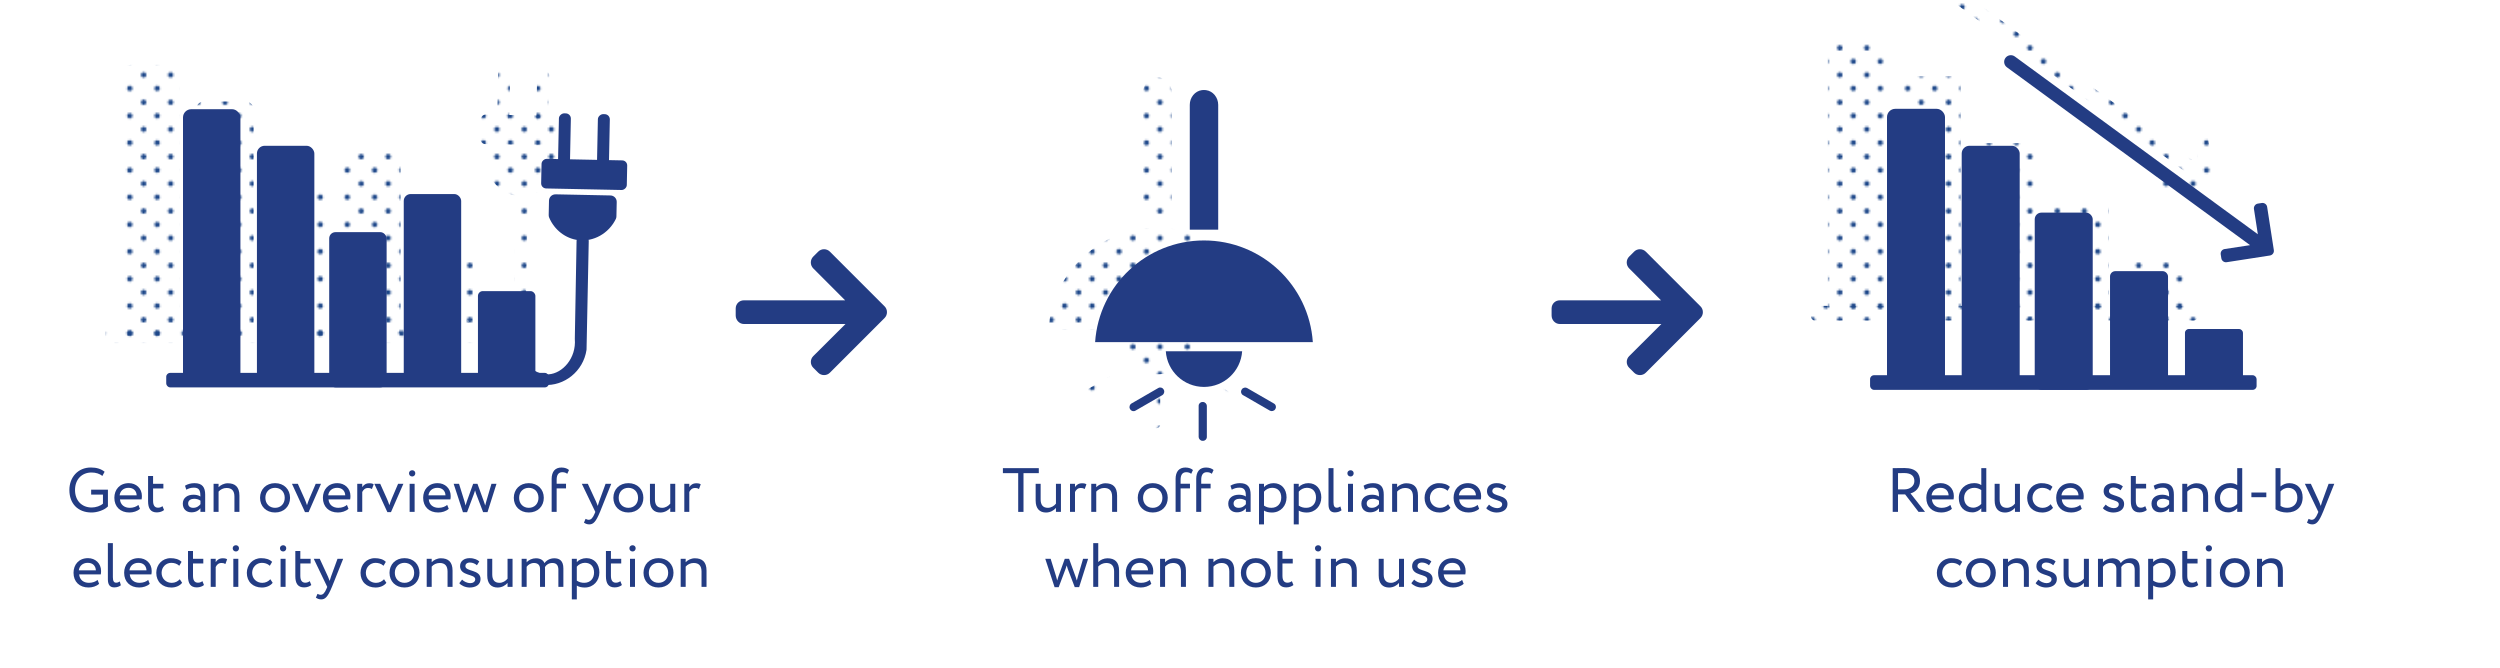 <?xml version="1.0" encoding="UTF-8"?>
<svg xmlns="http://www.w3.org/2000/svg" xmlns:xlink="http://www.w3.org/1999/xlink" viewBox="0 0 1000 267">
  <defs>
    <style>
      .cls-1 {
        fill: url(#Blue-10);
      }

      .cls-2 {
        fill: #1d4789;
      }

      .cls-3 {
        fill: url(#Blue-9);
      }

      .cls-4 {
        fill: url(#Blue-13);
      }

      .cls-5 {
        fill: url(#Blue-7);
      }

      .cls-6 {
        fill: url(#Blue-14);
      }

      .cls-7 {
        fill: url(#Blue-6);
      }

      .cls-8 {
        fill: none;
      }

      .cls-9 {
        fill: url(#Blue-2);
      }

      .cls-10 {
        fill: url(#Blue-12);
      }

      .cls-11 {
        fill: url(#Blue-5);
      }

      .cls-12 {
        fill: #233c83;
      }

      .cls-13 {
        fill: url(#Blue-15);
      }

      .cls-14 {
        fill: #233c83;
      }

      .cls-15 {
        fill: url(#Blue-4);
      }

      .cls-16 {
        fill: url(#Blue-11);
      }

      .cls-17 {
        fill: url(#Blue-3);
      }

      .cls-18 {
        fill: url(#Blue);
      }

      .cls-19 {
        fill: url(#Blue-8);
      }
    </style>
    <pattern id="Blue" x="0" y="0" width="28.8" height="28.8" patternTransform="translate(-902.23 -1005.78) scale(.75)" patternUnits="userSpaceOnUse" viewBox="0 0 28.8 28.8">
      <g>
        <rect class="cls-8" y="0" width="28.8" height="28.8"/>
        <g>
          <path class="cls-2" d="M25.2,26.64c.8,0,1.44-.64,1.44-1.44s-.64-1.44-1.44-1.44-1.44.64-1.44,1.44.64,1.44,1.44,1.44Z"/>
          <path class="cls-2" d="M10.8,26.64c.8,0,1.44-.64,1.44-1.44s-.65-1.44-1.44-1.44-1.44.64-1.44,1.44.64,1.44,1.44,1.44Z"/>
          <path class="cls-2" d="M25.2,12.24c.8,0,1.44-.65,1.44-1.44s-.64-1.44-1.44-1.44-1.44.64-1.44,1.44.64,1.44,1.44,1.44Z"/>
          <path class="cls-2" d="M10.8,12.24c.8,0,1.44-.65,1.44-1.44s-.65-1.44-1.44-1.44-1.44.64-1.44,1.44.64,1.44,1.44,1.44Z"/>
          <path class="cls-2" d="M3.6,19.44c.79,0,1.44-.64,1.44-1.44s-.65-1.44-1.44-1.44-1.44.64-1.44,1.44.64,1.44,1.44,1.44Z"/>
          <path class="cls-2" d="M18,19.44c.79,0,1.44-.64,1.44-1.44s-.65-1.44-1.44-1.44-1.44.64-1.44,1.44.64,1.44,1.44,1.44Z"/>
          <path class="cls-2" d="M3.6,5.04c.79,0,1.44-.64,1.44-1.44s-.65-1.44-1.44-1.44-1.44.64-1.44,1.44.64,1.44,1.44,1.44Z"/>
          <path class="cls-2" d="M18,5.04c.79,0,1.44-.64,1.44-1.44s-.65-1.44-1.44-1.44-1.44.64-1.44,1.44.64,1.44,1.44,1.44Z"/>
        </g>
      </g>
    </pattern>
    <pattern id="Blue-2" data-name="Blue" patternTransform="translate(-919.77 -1005.78) scale(.75)" xlink:href="#Blue"/>
    <pattern id="Blue-3" data-name="Blue" patternTransform="translate(-919.77 -1005.78) scale(.75)" xlink:href="#Blue"/>
    <pattern id="Blue-4" data-name="Blue" patternTransform="translate(-919.77 -1005.78) scale(.75)" xlink:href="#Blue"/>
    <pattern id="Blue-5" data-name="Blue" patternTransform="translate(-919.77 -1005.78) scale(.75)" xlink:href="#Blue"/>
    <pattern id="Blue-6" data-name="Blue" patternTransform="translate(-919.77 -1005.78) scale(.75)" xlink:href="#Blue"/>
    <pattern id="Blue-7" data-name="Blue" patternTransform="translate(-919.77 -1005.78) scale(.75)" xlink:href="#Blue"/>
    <pattern id="Blue-8" data-name="Blue" patternTransform="translate(-919.77 -1005.78) scale(.75)" xlink:href="#Blue"/>
    <pattern id="Blue-9" data-name="Blue" patternTransform="translate(-919.77 -1005.78) scale(.75)" xlink:href="#Blue"/>
    <pattern id="Blue-10" data-name="Blue" patternTransform="translate(-919.77 -1005.78) scale(.75)" xlink:href="#Blue"/>
    <pattern id="Blue-11" data-name="Blue" patternTransform="translate(-919.77 -1005.78) scale(.75)" xlink:href="#Blue"/>
    <pattern id="Blue-12" data-name="Blue" patternTransform="translate(-919.77 -1005.78) scale(.75)" xlink:href="#Blue"/>
    <pattern id="Blue-13" data-name="Blue" patternTransform="translate(-919.77 -1005.78) scale(.75)" xlink:href="#Blue"/>
    <pattern id="Blue-14" data-name="Blue" patternTransform="translate(-919.77 -1005.78) scale(.75)" xlink:href="#Blue"/>
    <pattern id="Blue-15" data-name="Blue" patternTransform="translate(-919.77 -1005.78) scale(.75)" xlink:href="#Blue"/>
  </defs>
  <g id="text">
    <g>
      <path class="cls-14" d="M36.45,195.86h6.72v6.72c-1.55,1.55-4.37,2.42-6.55,2.42-5.45,0-8.87-3.55-8.87-9,0-5.02,3.37-9,8.6-9,2.37,0,4.07.58,5.5,1.7l-.92,1.7c-1.03-.92-2.65-1.4-4.32-1.4-3.9,0-6.6,2.77-6.6,7s2.7,7,6.67,7c1.65,0,3.57-.65,4.5-1.55v-3.6h-4.72v-2Z"/>
      <path class="cls-14" d="M55.98,203.53c-1.1,1-2.72,1.47-4.22,1.47-3.65,0-6.02-2.32-6.02-5.87,0-3.27,2.1-5.87,5.8-5.87,2.9,0,5.22,2.05,5.22,5.15,0,.55-.05,1-.12,1.35h-8.65c.18,2.12,1.72,3.37,3.92,3.37,1.45,0,2.72-.5,3.45-1.17l.62,1.58ZM47.85,198.13h6.82c-.1-1.85-1.3-3-3.25-3-2.05,0-3.35,1.28-3.57,3Z"/>
      <path class="cls-14" d="M59.23,190.39h2v3.12h4.12v1.87h-4.12v4.9c0,1.77.58,2.8,2,2.8.77,0,1.37-.32,1.77-.62l.62,1.55c-.6.5-1.62.95-2.87.95-2.52,0-3.52-1.6-3.52-4.47v-10.1Z"/>
      <path class="cls-14" d="M74,194.28c1-.62,2.35-1.02,3.75-1.02,3.2,0,4.32,1.67,4.32,4.6v6.9h-1.9v-1.45c-.67.85-1.75,1.62-3.6,1.62-2.05,0-3.45-1.3-3.45-3.47,0-2.3,1.82-3.57,4.25-3.57.87,0,2.05.17,2.8.72,0-2.1-.33-3.55-2.55-3.55-1.38,0-2.2.35-3.1.82l-.52-1.6ZM80.18,201.68v-1.42c-.7-.5-1.55-.75-2.52-.75-1.2,0-2.4.55-2.4,1.85,0,1.08.72,1.77,2.02,1.77,1.47,0,2.33-.77,2.9-1.45Z"/>
      <path class="cls-14" d="M85.43,193.51h2v1.37c.78-.85,2.2-1.57,3.67-1.57,2.92,0,4.67,1.42,4.67,4.95v6.5h-2v-6.12c0-2.35-1.07-3.45-3.17-3.45-1.28,0-2.45.62-3.17,1.45v8.12h-2v-11.25Z"/>
      <path class="cls-14" d="M110.02,193.26c3.6,0,6,2.5,6,5.87s-2.4,5.87-6,5.87-6-2.5-6-5.87,2.4-5.87,6-5.87ZM110.02,203.13c2.25,0,3.87-1.6,3.87-4s-1.62-4-3.87-4-3.87,1.62-3.87,4,1.62,4,3.87,4Z"/>
      <path class="cls-14" d="M123.45,204.86h-1.45l-5.22-11.35h2.35l2.72,6.07c.32.72.67,1.67.95,2.5.25-.82.6-1.8.92-2.55l2.57-6.02h2.12l-4.97,11.35Z"/>
      <path class="cls-14" d="M139.4,203.53c-1.1,1-2.72,1.47-4.22,1.47-3.65,0-6.02-2.32-6.02-5.87,0-3.27,2.1-5.87,5.8-5.87,2.9,0,5.22,2.05,5.22,5.15,0,.55-.05,1-.12,1.35h-8.65c.18,2.12,1.72,3.37,3.92,3.37,1.45,0,2.72-.5,3.45-1.17l.62,1.58ZM131.28,198.13h6.82c-.1-1.85-1.3-3-3.25-3-2.05,0-3.35,1.28-3.57,3Z"/>
      <path class="cls-14" d="M142.9,193.51h2v1.32c.58-.85,1.4-1.52,2.82-1.52.92,0,1.38.15,1.75.42l-.7,1.88c-.55-.33-.85-.42-1.52-.42-1.3,0-1.92.77-2.35,1.6v7.97h-2v-11.25Z"/>
      <path class="cls-14" d="M156.4,204.86h-1.45l-5.22-11.35h2.35l2.72,6.07c.33.72.68,1.67.95,2.5.25-.82.6-1.8.92-2.55l2.57-6.02h2.12l-4.97,11.35Z"/>
      <path class="cls-14" d="M164.9,188.09c.62,0,1.22.47,1.22,1.2,0,.83-.6,1.3-1.22,1.3-.7,0-1.3-.47-1.3-1.3,0-.72.6-1.2,1.3-1.2ZM163.85,193.51h2v11.25h-2v-11.25Z"/>
      <path class="cls-14" d="M179.5,203.53c-1.1,1-2.72,1.47-4.22,1.47-3.65,0-6.02-2.32-6.02-5.87,0-3.27,2.1-5.87,5.8-5.87,2.9,0,5.22,2.05,5.22,5.15,0,.55-.05,1-.12,1.35h-8.65c.18,2.12,1.72,3.37,3.92,3.37,1.45,0,2.72-.5,3.45-1.17l.62,1.58ZM171.38,198.13h6.82c-.1-1.85-1.3-3-3.25-3-2.05,0-3.35,1.28-3.57,3Z"/>
      <path class="cls-14" d="M195,204.86h-1.75l-2.8-7.32c-.17-.45-.3-.9-.42-1.37-.15.52-.28.97-.48,1.45l-2.72,7.25h-1.65l-3.72-11.35h2.15l2.2,7.1c.17.55.28,1.05.42,1.58.15-.5.25-.95.48-1.58l2.55-7.1h1.72l2.57,7.07c.2.52.35,1.07.53,1.62.12-.57.27-1.15.45-1.72l2.05-6.97h2.02l-3.6,11.35Z"/>
      <path class="cls-14" d="M211.52,193.26c3.6,0,6,2.5,6,5.87s-2.4,5.87-6,5.87-6-2.5-6-5.87,2.4-5.87,6-5.87ZM211.52,203.13c2.25,0,3.87-1.6,3.87-4s-1.62-4-3.87-4-3.87,1.62-3.87,4,1.62,4,3.87,4Z"/>
      <path class="cls-14" d="M220.65,191.68c0-3.12,1.45-4.67,3.95-4.67,1.35,0,2.42.45,3,1l-.7,1.52c-.47-.4-1.12-.65-1.97-.65-1.42,0-2.27.92-2.27,3.02v1.6h3.75v1.87h-3.75v9.37h-2v-13.07Z"/>
      <path class="cls-14" d="M240,204.76c-1.65,4.02-2.7,5-4.3,5-.85,0-1.53-.3-2.12-.7l.65-1.52c.37.17.8.38,1.25.38.95,0,1.65-.75,2.4-2.55l.25-.6-5.4-11.25h2.4l3.3,7.15c.25.57.45,1.12.67,1.7.15-.55.33-1.12.53-1.72l2.6-7.12h2.27l-4.5,11.25Z"/>
      <path class="cls-14" d="M251.35,193.26c3.6,0,6,2.5,6,5.87s-2.4,5.87-6,5.87-6-2.5-6-5.87,2.4-5.87,6-5.87ZM251.35,203.13c2.25,0,3.87-1.6,3.87-4s-1.62-4-3.87-4-3.87,1.62-3.87,4,1.62,4,3.87,4Z"/>
      <path class="cls-14" d="M270.1,204.76h-2v-1.6c-.78.95-2.2,1.85-3.97,1.85-2.5,0-4.15-1.5-4.15-4.8v-6.7h2v6.25c0,2.12.85,3.37,2.9,3.37,1.3,0,2.52-.77,3.22-1.67v-7.95h2v11.25Z"/>
      <path class="cls-14" d="M273.72,193.51h2v1.32c.58-.85,1.4-1.52,2.82-1.52.92,0,1.38.15,1.75.42l-.7,1.88c-.55-.33-.85-.42-1.52-.42-1.3,0-1.92.77-2.35,1.6v7.97h-2v-11.25Z"/>
      <path class="cls-14" d="M39.65,233.53c-1.1,1-2.72,1.47-4.22,1.47-3.65,0-6.02-2.32-6.02-5.87,0-3.27,2.1-5.87,5.8-5.87,2.9,0,5.22,2.05,5.22,5.15,0,.55-.05,1-.12,1.35h-8.65c.18,2.12,1.72,3.37,3.92,3.37,1.45,0,2.72-.5,3.45-1.17l.62,1.58ZM31.53,228.13h6.82c-.1-1.85-1.3-3-3.25-3-2.05,0-3.35,1.28-3.57,3Z"/>
      <path class="cls-14" d="M43.15,217.26h2v13.6c0,1.53.38,2.22,1.33,2.22.55,0,1.05-.25,1.42-.5l.45,1.53c-.6.47-1.47.85-2.65.85-1.7,0-2.55-1.03-2.55-3.2v-14.5Z"/>
      <path class="cls-14" d="M59.9,233.53c-1.1,1-2.72,1.47-4.22,1.47-3.65,0-6.02-2.32-6.02-5.87,0-3.27,2.1-5.87,5.8-5.87,2.9,0,5.22,2.05,5.22,5.15,0,.55-.05,1-.12,1.35h-8.65c.18,2.12,1.72,3.37,3.92,3.37,1.45,0,2.72-.5,3.45-1.17l.62,1.58ZM51.78,228.13h6.82c-.1-1.85-1.3-3-3.25-3-2.05,0-3.35,1.28-3.57,3Z"/>
      <path class="cls-14" d="M72.85,233.13c-.95,1.23-2.6,1.88-4.32,1.88-3.57,0-6.02-2.32-6.02-5.87,0-3.27,2.4-5.87,5.7-5.87,1.8,0,3.37.42,4.42,1.47l-.92,1.57c-.95-.87-2.05-1.17-3.22-1.17-2.02,0-3.85,1.62-3.85,4s1.83,4,4.05,4c1.35,0,2.47-.6,3.22-1.45l.95,1.45Z"/>
      <path class="cls-14" d="M75.2,220.39h2v3.12h4.12v1.87h-4.12v4.9c0,1.77.58,2.8,2,2.8.77,0,1.37-.32,1.77-.62l.62,1.55c-.6.5-1.62.95-2.87.95-2.52,0-3.52-1.6-3.52-4.47v-10.1Z"/>
      <path class="cls-14" d="M84.28,223.51h2v1.32c.58-.85,1.4-1.52,2.82-1.52.92,0,1.38.15,1.75.42l-.7,1.88c-.55-.33-.85-.42-1.52-.42-1.3,0-1.92.77-2.35,1.6v7.97h-2v-11.25Z"/>
      <path class="cls-14" d="M94.38,218.09c.62,0,1.22.47,1.22,1.2,0,.83-.6,1.3-1.22,1.3-.7,0-1.3-.47-1.3-1.3,0-.72.6-1.2,1.3-1.2ZM93.33,223.51h2v11.25h-2v-11.25Z"/>
      <path class="cls-14" d="M109.07,233.13c-.95,1.23-2.6,1.88-4.32,1.88-3.57,0-6.02-2.32-6.02-5.87,0-3.27,2.4-5.87,5.7-5.87,1.8,0,3.37.42,4.42,1.47l-.92,1.57c-.95-.87-2.05-1.17-3.22-1.17-2.02,0-3.85,1.62-3.85,4s1.83,4,4.05,4c1.35,0,2.47-.6,3.22-1.45l.95,1.45Z"/>
      <path class="cls-14" d="M113.28,218.09c.62,0,1.22.47,1.22,1.2,0,.83-.6,1.3-1.22,1.3-.7,0-1.3-.47-1.3-1.3,0-.72.6-1.2,1.3-1.2ZM112.23,223.51h2v11.25h-2v-11.25Z"/>
      <path class="cls-14" d="M118.13,220.39h2v3.12h4.12v1.87h-4.12v4.9c0,1.77.58,2.8,2,2.8.77,0,1.37-.32,1.77-.62l.62,1.55c-.6.5-1.62.95-2.87.95-2.52,0-3.52-1.6-3.52-4.47v-10.1Z"/>
      <path class="cls-14" d="M132.77,234.76c-1.65,4.02-2.7,5-4.3,5-.85,0-1.53-.3-2.12-.7l.65-1.52c.37.17.8.38,1.25.38.95,0,1.65-.75,2.4-2.55l.25-.6-5.4-11.25h2.4l3.3,7.15c.25.57.45,1.12.67,1.7.15-.55.33-1.12.53-1.72l2.6-7.12h2.27l-4.5,11.25Z"/>
      <path class="cls-14" d="M154.55,233.13c-.95,1.23-2.6,1.88-4.32,1.88-3.57,0-6.02-2.32-6.02-5.87,0-3.27,2.4-5.87,5.7-5.87,1.8,0,3.37.42,4.42,1.47l-.92,1.57c-.95-.87-2.05-1.17-3.22-1.17-2.02,0-3.85,1.62-3.85,4s1.83,4,4.05,4c1.35,0,2.47-.6,3.22-1.45l.95,1.45Z"/>
      <path class="cls-14" d="M161.8,223.26c3.6,0,6,2.5,6,5.87s-2.4,5.87-6,5.87-6-2.5-6-5.87,2.4-5.87,6-5.87ZM161.8,233.13c2.25,0,3.87-1.6,3.87-4s-1.62-4-3.87-4-3.87,1.62-3.87,4,1.62,4,3.87,4Z"/>
      <path class="cls-14" d="M170.68,223.51h2v1.37c.78-.85,2.2-1.57,3.67-1.57,2.92,0,4.67,1.42,4.67,4.95v6.5h-2v-6.12c0-2.35-1.07-3.45-3.17-3.45-1.28,0-2.45.62-3.17,1.45v8.12h-2v-11.25Z"/>
      <path class="cls-14" d="M184.03,226.43c0-1.97,1.6-3.17,3.82-3.17,1.85,0,3.2.67,3.87,1.32l-.95,1.53c-.67-.6-1.65-1.1-2.82-1.1s-1.8.65-1.8,1.4c0,2.37,6.07,1.25,6.07,5.2,0,2.38-2.1,3.4-4.35,3.4-1.82,0-3.62-.95-4.15-1.75l1.12-1.42c.65.75,2.12,1.42,3.25,1.42,1.05,0,2-.52,2-1.55,0-2.27-6.07-1.15-6.07-5.27Z"/>
      <path class="cls-14" d="M205.02,234.76h-2v-1.6c-.78.95-2.2,1.85-3.97,1.85-2.5,0-4.15-1.5-4.15-4.8v-6.7h2v6.25c0,2.12.85,3.37,2.9,3.37,1.3,0,2.52-.77,3.22-1.67v-7.95h2v11.25Z"/>
      <path class="cls-14" d="M225.35,234.76h-2v-6.82c0-1.85-.8-2.75-2.42-2.75-1.35,0-2.42.7-2.95,1.62.03.2.03.55.03.8v7.15h-2v-7.25c0-1.38-.82-2.32-2.4-2.32-1.3,0-2.37.7-2.95,1.52v8.05h-2v-11.25h2v1.42c.83-.98,2.27-1.62,3.72-1.62,1.75,0,2.97.77,3.4,1.95.8-1.15,2.25-1.95,3.95-1.95,2.08,0,3.62,1,3.62,4.07v7.37Z"/>
      <path class="cls-14" d="M228.73,223.51h2v1.32c.78-.9,2.27-1.57,3.82-1.57,3.2,0,5.2,2.37,5.2,5.7s-2.33,6.05-5.85,6.05c-1.2,0-2.38-.25-3.17-.77v5.52h-2v-16.25ZM230.72,226.68v5.57c1,.67,1.92.87,3,.87,2.4,0,3.9-1.72,3.9-4.1s-1.32-3.9-3.65-3.9c-1.32,0-2.55.67-3.25,1.55Z"/>
      <path class="cls-14" d="M242.37,220.39h2v3.12h4.12v1.87h-4.12v4.9c0,1.77.58,2.8,2,2.8.77,0,1.37-.32,1.77-.62l.62,1.55c-.6.5-1.62.95-2.87.95-2.52,0-3.52-1.6-3.52-4.47v-10.1Z"/>
      <path class="cls-14" d="M253.05,218.09c.62,0,1.22.47,1.22,1.2,0,.83-.6,1.3-1.22,1.3-.7,0-1.3-.47-1.3-1.3,0-.72.6-1.2,1.3-1.2ZM252,223.51h2v11.25h-2v-11.25Z"/>
      <path class="cls-14" d="M263.4,223.26c3.6,0,6,2.5,6,5.87s-2.4,5.87-6,5.87-6-2.5-6-5.87,2.4-5.87,6-5.87ZM263.4,233.13c2.25,0,3.87-1.6,3.87-4s-1.62-4-3.87-4-3.87,1.62-3.87,4,1.62,4,3.87,4Z"/>
      <path class="cls-14" d="M272.27,223.51h2v1.37c.78-.85,2.2-1.57,3.67-1.57,2.92,0,4.67,1.42,4.67,4.95v6.5h-2v-6.12c0-2.35-1.07-3.45-3.17-3.45-1.28,0-2.45.62-3.17,1.45v8.12h-2v-11.25Z"/>
    </g>
    <g>
      <path class="cls-14" d="M401.15,187.26h14.37v2h-6.12v15.5h-2.12v-15.5h-6.12v-2Z"/>
      <path class="cls-14" d="M424.38,204.76h-2v-1.6c-.78.95-2.2,1.85-3.97,1.85-2.5,0-4.15-1.5-4.15-4.8v-6.7h2v6.25c0,2.12.85,3.37,2.9,3.37,1.3,0,2.52-.77,3.22-1.67v-7.95h2v11.25Z"/>
      <path class="cls-14" d="M428,193.51h2v1.32c.58-.85,1.4-1.52,2.82-1.52.92,0,1.38.15,1.75.42l-.7,1.88c-.55-.33-.85-.42-1.52-.42-1.3,0-1.92.77-2.35,1.6v7.97h-2v-11.25Z"/>
      <path class="cls-14" d="M436.5,193.51h2v1.37c.78-.85,2.2-1.57,3.67-1.57,2.92,0,4.67,1.42,4.67,4.95v6.5h-2v-6.12c0-2.35-1.07-3.45-3.17-3.45-1.28,0-2.45.62-3.17,1.45v8.12h-2v-11.25Z"/>
      <path class="cls-14" d="M461.1,193.26c3.6,0,6,2.5,6,5.87s-2.4,5.87-6,5.87-6-2.5-6-5.87,2.4-5.87,6-5.87ZM461.1,203.13c2.25,0,3.87-1.6,3.87-4s-1.62-4-3.87-4-3.87,1.62-3.87,4,1.62,4,3.87,4Z"/>
      <path class="cls-14" d="M470.23,191.68c0-3.12,1.45-4.67,3.95-4.67,1.35,0,2.42.45,3,1l-.7,1.52c-.47-.4-1.12-.65-1.97-.65-1.42,0-2.27.92-2.27,3.02v1.6h3.75v1.87h-3.75v9.37h-2v-13.07Z"/>
      <path class="cls-14" d="M478.48,191.68c0-3.12,1.45-4.67,3.95-4.67,1.35,0,2.42.45,3,1l-.7,1.52c-.47-.4-1.12-.65-1.97-.65-1.42,0-2.27.92-2.27,3.02v1.6h3.75v1.87h-3.75v9.37h-2v-13.07Z"/>
      <path class="cls-14" d="M492.18,194.28c1-.62,2.35-1.02,3.75-1.02,3.2,0,4.32,1.67,4.32,4.6v6.9h-1.9v-1.45c-.67.85-1.75,1.62-3.6,1.62-2.05,0-3.45-1.3-3.45-3.47,0-2.3,1.82-3.57,4.25-3.57.87,0,2.05.17,2.8.72,0-2.1-.33-3.55-2.55-3.55-1.38,0-2.2.35-3.1.82l-.52-1.6ZM498.35,201.68v-1.42c-.7-.5-1.55-.75-2.52-.75-1.2,0-2.4.55-2.4,1.85,0,1.08.72,1.77,2.02,1.77,1.47,0,2.33-.77,2.9-1.45Z"/>
      <path class="cls-14" d="M503.6,193.51h2v1.32c.78-.9,2.27-1.57,3.82-1.57,3.2,0,5.2,2.37,5.2,5.7s-2.33,6.05-5.85,6.05c-1.2,0-2.38-.25-3.17-.77v5.52h-2v-16.25ZM505.6,196.68v5.57c1,.67,1.92.87,3,.87,2.4,0,3.9-1.72,3.9-4.1s-1.32-3.9-3.65-3.9c-1.32,0-2.55.67-3.25,1.55Z"/>
      <path class="cls-14" d="M517.5,193.51h2v1.32c.78-.9,2.27-1.57,3.82-1.57,3.2,0,5.2,2.37,5.2,5.7s-2.33,6.05-5.85,6.05c-1.2,0-2.38-.25-3.17-.77v5.52h-2v-16.25ZM519.5,196.68v5.57c1,.67,1.92.87,3,.87,2.4,0,3.9-1.72,3.9-4.1s-1.32-3.9-3.65-3.9c-1.32,0-2.55.67-3.25,1.55Z"/>
      <path class="cls-14" d="M531.4,187.26h2v13.6c0,1.53.38,2.22,1.33,2.22.55,0,1.05-.25,1.42-.5l.45,1.53c-.6.47-1.47.85-2.65.85-1.7,0-2.55-1.03-2.55-3.2v-14.5Z"/>
      <path class="cls-14" d="M540.25,188.09c.62,0,1.22.47,1.22,1.2,0,.83-.6,1.3-1.22,1.3-.7,0-1.3-.47-1.3-1.3,0-.72.6-1.2,1.3-1.2ZM539.2,193.51h2v11.25h-2v-11.25Z"/>
      <path class="cls-14" d="M545.43,194.28c1-.62,2.35-1.02,3.75-1.02,3.2,0,4.32,1.67,4.32,4.6v6.9h-1.9v-1.45c-.67.85-1.75,1.62-3.6,1.62-2.05,0-3.45-1.3-3.45-3.47,0-2.3,1.82-3.57,4.25-3.57.87,0,2.05.17,2.8.72,0-2.1-.33-3.55-2.55-3.55-1.38,0-2.2.35-3.1.82l-.52-1.6ZM551.6,201.68v-1.42c-.7-.5-1.55-.75-2.52-.75-1.2,0-2.4.55-2.4,1.85,0,1.08.72,1.77,2.02,1.77,1.47,0,2.33-.77,2.9-1.45Z"/>
      <path class="cls-14" d="M556.85,193.51h2v1.37c.78-.85,2.2-1.57,3.67-1.57,2.92,0,4.67,1.42,4.67,4.95v6.5h-2v-6.12c0-2.35-1.07-3.45-3.17-3.45-1.28,0-2.45.62-3.17,1.45v8.12h-2v-11.25Z"/>
      <path class="cls-14" d="M580.17,203.13c-.95,1.23-2.6,1.88-4.32,1.88-3.57,0-6.02-2.32-6.02-5.87,0-3.27,2.4-5.87,5.7-5.87,1.8,0,3.37.42,4.42,1.47l-.92,1.57c-.95-.87-2.05-1.17-3.22-1.17-2.02,0-3.85,1.62-3.85,4s1.83,4,4.05,4c1.35,0,2.47-.6,3.22-1.45l.95,1.45Z"/>
      <path class="cls-14" d="M591.67,203.53c-1.1,1-2.72,1.47-4.22,1.47-3.65,0-6.02-2.32-6.02-5.87,0-3.27,2.1-5.87,5.8-5.87,2.9,0,5.22,2.05,5.22,5.15,0,.55-.05,1-.12,1.35h-8.65c.18,2.12,1.72,3.37,3.92,3.37,1.45,0,2.72-.5,3.45-1.17l.62,1.58ZM583.55,198.13h6.82c-.1-1.85-1.3-3-3.25-3-2.05,0-3.35,1.28-3.57,3Z"/>
      <path class="cls-14" d="M594.8,196.43c0-1.97,1.6-3.17,3.82-3.17,1.85,0,3.2.67,3.87,1.32l-.95,1.53c-.67-.6-1.65-1.1-2.82-1.1s-1.8.65-1.8,1.4c0,2.37,6.07,1.25,6.07,5.2,0,2.38-2.1,3.4-4.35,3.4-1.82,0-3.62-.95-4.15-1.75l1.12-1.42c.65.75,2.12,1.42,3.25,1.42,1.05,0,2-.52,2-1.55,0-2.27-6.07-1.15-6.07-5.27Z"/>
      <path class="cls-14" d="M431.65,234.86h-1.75l-2.8-7.32c-.17-.45-.3-.9-.42-1.37-.15.52-.28.97-.48,1.45l-2.72,7.25h-1.65l-3.72-11.35h2.15l2.2,7.1c.17.55.28,1.05.42,1.58.15-.5.25-.95.48-1.58l2.55-7.1h1.72l2.57,7.07c.2.52.35,1.07.53,1.62.12-.57.27-1.15.45-1.72l2.05-6.97h2.02l-3.6,11.35Z"/>
      <path class="cls-14" d="M437.3,217.26h2v7.55c.83-.85,2.25-1.5,3.67-1.5,2.92,0,4.67,1.47,4.67,5v6.45h-2v-6.17c0-2.25-1.07-3.4-3.15-3.4-1.25,0-2.5.62-3.2,1.42v8.15h-2v-17.5Z"/>
      <path class="cls-14" d="M460.53,233.53c-1.1,1-2.72,1.47-4.22,1.47-3.65,0-6.02-2.32-6.02-5.87,0-3.27,2.1-5.87,5.8-5.87,2.9,0,5.22,2.05,5.22,5.15,0,.55-.05,1-.12,1.35h-8.65c.18,2.12,1.72,3.37,3.92,3.37,1.45,0,2.72-.5,3.45-1.17l.62,1.58ZM452.4,228.13h6.82c-.1-1.85-1.3-3-3.25-3-2.05,0-3.35,1.28-3.57,3Z"/>
      <path class="cls-14" d="M464.03,223.51h2v1.37c.78-.85,2.2-1.57,3.67-1.57,2.92,0,4.67,1.42,4.67,4.95v6.5h-2v-6.12c0-2.35-1.07-3.45-3.17-3.45-1.28,0-2.45.62-3.17,1.45v8.12h-2v-11.25Z"/>
      <path class="cls-14" d="M483.38,223.51h2v1.37c.78-.85,2.2-1.57,3.67-1.57,2.92,0,4.67,1.42,4.67,4.95v6.5h-2v-6.12c0-2.35-1.07-3.45-3.17-3.45-1.28,0-2.45.62-3.17,1.45v8.12h-2v-11.25Z"/>
      <path class="cls-14" d="M502.35,223.26c3.6,0,6,2.5,6,5.87s-2.4,5.87-6,5.87-6-2.5-6-5.87,2.4-5.87,6-5.87ZM502.35,233.13c2.25,0,3.87-1.6,3.87-4s-1.62-4-3.87-4-3.87,1.62-3.87,4,1.62,4,3.87,4Z"/>
      <path class="cls-14" d="M510.98,220.39h2v3.12h4.12v1.87h-4.12v4.9c0,1.77.58,2.8,2,2.8.77,0,1.37-.32,1.77-.62l.62,1.55c-.6.5-1.62.95-2.87.95-2.52,0-3.52-1.6-3.52-4.47v-10.1Z"/>
      <path class="cls-14" d="M527.28,218.09c.62,0,1.22.47,1.22,1.2,0,.83-.6,1.3-1.22,1.3-.7,0-1.3-.47-1.3-1.3,0-.72.6-1.2,1.3-1.2ZM526.23,223.51h2v11.25h-2v-11.25Z"/>
      <path class="cls-14" d="M532.38,223.51h2v1.37c.78-.85,2.2-1.57,3.67-1.57,2.92,0,4.67,1.42,4.67,4.95v6.5h-2v-6.12c0-2.35-1.07-3.45-3.17-3.45-1.28,0-2.45.62-3.17,1.45v8.12h-2v-11.25Z"/>
      <path class="cls-14" d="M561.6,234.76h-2v-1.6c-.78.95-2.2,1.85-3.97,1.85-2.5,0-4.15-1.5-4.15-4.8v-6.7h2v6.25c0,2.12.85,3.37,2.9,3.37,1.3,0,2.52-.77,3.22-1.67v-7.95h2v11.25Z"/>
      <path class="cls-14" d="M564.85,226.43c0-1.97,1.6-3.17,3.82-3.17,1.85,0,3.2.67,3.87,1.32l-.95,1.53c-.67-.6-1.65-1.1-2.82-1.1s-1.8.65-1.8,1.4c0,2.37,6.07,1.25,6.07,5.2,0,2.38-2.1,3.4-4.35,3.4-1.82,0-3.62-.95-4.15-1.75l1.12-1.42c.65.75,2.12,1.42,3.25,1.42,1.05,0,2-.52,2-1.55,0-2.27-6.07-1.15-6.07-5.27Z"/>
      <path class="cls-14" d="M585.47,233.53c-1.1,1-2.72,1.47-4.22,1.47-3.65,0-6.02-2.32-6.02-5.87,0-3.27,2.1-5.87,5.8-5.87,2.9,0,5.22,2.05,5.22,5.15,0,.55-.05,1-.12,1.35h-8.65c.18,2.12,1.72,3.37,3.92,3.37,1.45,0,2.72-.5,3.45-1.17l.62,1.58ZM577.35,228.13h6.82c-.1-1.85-1.3-3-3.25-3-2.05,0-3.35,1.28-3.57,3Z"/>
    </g>
    <g>
      <path class="cls-14" d="M757.08,204.76v-17.5c.98,0,4.2-.05,4.7-.05,4.77,0,6.22,2.38,6.22,5.2s-1.88,4.45-3.8,4.95l5.82,7.4h-2.6l-5.37-7h-2.85v7h-2.12ZM759.21,189.26v6.5h2.57c2.02,0,3.97-1.25,3.97-3.32,0-1.8-1-3.22-4.1-3.22-.55,0-1.62.02-2.45.05Z"/>
      <path class="cls-14" d="M780.76,203.53c-1.1,1-2.72,1.47-4.22,1.47-3.65,0-6.02-2.32-6.02-5.87,0-3.27,2.1-5.87,5.8-5.87,2.9,0,5.22,2.05,5.22,5.15,0,.55-.05,1-.12,1.35h-8.65c.18,2.12,1.72,3.37,3.92,3.37,1.45,0,2.72-.5,3.45-1.17l.62,1.58ZM772.63,198.13h6.82c-.1-1.85-1.3-3-3.25-3-2.05,0-3.35,1.28-3.57,3Z"/>
      <path class="cls-14" d="M792.51,203.33c-.83.9-2.05,1.62-3.57,1.62-3.3,0-5.42-2.27-5.42-5.75s2.6-5.95,6.15-5.95c1.2,0,2.07.25,2.85.8v-6.8h2v17.5h-2v-1.42ZM792.51,201.58v-5.57c-.95-.6-1.85-.88-2.77-.88-2.22,0-4.1,1.55-4.1,4.02s1.58,3.92,3.67,3.92c1.3,0,2.5-.72,3.2-1.5Z"/>
      <path class="cls-14" d="M807.98,204.76h-2v-1.6c-.78.95-2.2,1.85-3.97,1.85-2.5,0-4.15-1.5-4.15-4.8v-6.7h2v6.25c0,2.12.85,3.37,2.9,3.37,1.3,0,2.52-.77,3.22-1.67v-7.95h2v11.25Z"/>
      <path class="cls-14" d="M821.21,203.13c-.95,1.23-2.6,1.88-4.32,1.88-3.57,0-6.02-2.32-6.02-5.87,0-3.27,2.4-5.87,5.7-5.87,1.8,0,3.37.42,4.42,1.47l-.92,1.57c-.95-.87-2.05-1.17-3.22-1.17-2.02,0-3.85,1.62-3.85,4s1.83,4,4.05,4c1.35,0,2.47-.6,3.22-1.45l.95,1.45Z"/>
      <path class="cls-14" d="M832.71,203.53c-1.1,1-2.72,1.47-4.22,1.47-3.65,0-6.02-2.32-6.02-5.87,0-3.27,2.1-5.87,5.8-5.87,2.9,0,5.22,2.05,5.22,5.15,0,.55-.05,1-.12,1.35h-8.65c.18,2.12,1.72,3.37,3.92,3.37,1.45,0,2.72-.5,3.45-1.17l.62,1.58ZM824.58,198.13h6.82c-.1-1.85-1.3-3-3.25-3-2.05,0-3.35,1.28-3.57,3Z"/>
      <path class="cls-14" d="M841.46,196.43c0-1.97,1.6-3.17,3.82-3.17,1.85,0,3.2.67,3.87,1.32l-.95,1.53c-.67-.6-1.65-1.1-2.82-1.1s-1.8.65-1.8,1.4c0,2.37,6.07,1.25,6.07,5.2,0,2.38-2.1,3.4-4.35,3.4-1.82,0-3.62-.95-4.15-1.75l1.12-1.42c.65.75,2.12,1.42,3.25,1.42,1.05,0,2-.52,2-1.55,0-2.27-6.07-1.15-6.07-5.27Z"/>
      <path class="cls-14" d="M852.33,190.39h2v3.12h4.12v1.87h-4.12v4.9c0,1.77.58,2.8,2,2.8.77,0,1.37-.32,1.77-.62l.62,1.55c-.6.5-1.62.95-2.87.95-2.52,0-3.52-1.6-3.52-4.47v-10.1Z"/>
      <path class="cls-14" d="M861.48,194.28c1-.62,2.35-1.02,3.75-1.02,3.2,0,4.32,1.67,4.32,4.6v6.9h-1.9v-1.45c-.67.85-1.75,1.62-3.6,1.62-2.05,0-3.45-1.3-3.45-3.47,0-2.3,1.82-3.57,4.25-3.57.87,0,2.05.17,2.8.72,0-2.1-.33-3.55-2.55-3.55-1.38,0-2.2.35-3.1.82l-.52-1.6ZM867.66,201.68v-1.42c-.7-.5-1.55-.75-2.52-.75-1.2,0-2.4.55-2.4,1.85,0,1.08.72,1.77,2.02,1.77,1.47,0,2.33-.77,2.9-1.45Z"/>
      <path class="cls-14" d="M872.91,193.51h2v1.37c.78-.85,2.2-1.57,3.67-1.57,2.92,0,4.67,1.42,4.67,4.95v6.5h-2v-6.12c0-2.35-1.07-3.45-3.17-3.45-1.28,0-2.45.62-3.17,1.45v8.12h-2v-11.25Z"/>
      <path class="cls-14" d="M894.88,203.33c-.83.9-2.05,1.62-3.57,1.62-3.3,0-5.42-2.27-5.42-5.75s2.6-5.95,6.15-5.95c1.2,0,2.07.25,2.85.8v-6.8h2v17.5h-2v-1.42ZM894.88,201.58v-5.57c-.95-.6-1.85-.88-2.77-.88-2.22,0-4.1,1.55-4.1,4.02s1.58,3.92,3.67,3.92c1.3,0,2.5-.72,3.2-1.5Z"/>
      <path class="cls-14" d="M900.56,197.01h5.97v1.87h-5.97v-1.87Z"/>
      <path class="cls-14" d="M910.21,187.26h2v7.32c.8-.72,2.15-1.32,3.5-1.32,3.35,0,5.35,2.37,5.35,5.7,0,3.7-2.47,6.05-6.25,6.05-1.8,0-3.52-.53-4.6-1.3v-16.45ZM912.21,196.58v5.77c.9.6,1.72.77,2.7.77,2.27,0,4.02-1.5,4.02-4.02s-1.5-3.97-3.67-3.97c-1.3,0-2.5.75-3.05,1.45Z"/>
      <path class="cls-14" d="M929.21,204.76c-1.65,4.02-2.7,5-4.3,5-.85,0-1.53-.3-2.12-.7l.65-1.52c.37.17.8.38,1.25.38.95,0,1.65-.75,2.4-2.55l.25-.6-5.4-11.25h2.4l3.3,7.15c.25.57.45,1.12.67,1.7.15-.55.33-1.12.53-1.72l2.6-7.12h2.27l-4.5,11.25Z"/>
      <path class="cls-14" d="M785.08,233.13c-.95,1.23-2.6,1.88-4.32,1.88-3.57,0-6.02-2.32-6.02-5.87,0-3.27,2.4-5.87,5.7-5.87,1.8,0,3.37.42,4.42,1.47l-.92,1.57c-.95-.87-2.05-1.17-3.22-1.17-2.02,0-3.85,1.62-3.85,4s1.83,4,4.05,4c1.35,0,2.47-.6,3.22-1.45l.95,1.45Z"/>
      <path class="cls-14" d="M792.33,223.26c3.6,0,6,2.5,6,5.87s-2.4,5.87-6,5.87-6-2.5-6-5.87,2.4-5.87,6-5.87ZM792.33,233.13c2.25,0,3.87-1.6,3.87-4s-1.62-4-3.87-4-3.87,1.62-3.87,4,1.62,4,3.87,4Z"/>
      <path class="cls-14" d="M801.21,223.51h2v1.37c.78-.85,2.2-1.57,3.67-1.57,2.92,0,4.67,1.42,4.67,4.95v6.5h-2v-6.12c0-2.35-1.07-3.45-3.17-3.45-1.28,0-2.45.62-3.17,1.45v8.12h-2v-11.25Z"/>
      <path class="cls-14" d="M814.56,226.43c0-1.97,1.6-3.17,3.82-3.17,1.85,0,3.2.67,3.87,1.32l-.95,1.53c-.67-.6-1.65-1.1-2.82-1.1s-1.8.65-1.8,1.4c0,2.37,6.07,1.25,6.07,5.2,0,2.38-2.1,3.4-4.35,3.4-1.82,0-3.62-.95-4.15-1.75l1.12-1.42c.65.75,2.12,1.42,3.25,1.42,1.05,0,2-.52,2-1.55,0-2.27-6.07-1.15-6.07-5.27Z"/>
      <path class="cls-14" d="M835.56,234.76h-2v-1.6c-.78.95-2.2,1.85-3.97,1.85-2.5,0-4.15-1.5-4.15-4.8v-6.7h2v6.25c0,2.12.85,3.37,2.9,3.37,1.3,0,2.52-.77,3.22-1.67v-7.95h2v11.25Z"/>
      <path class="cls-14" d="M855.88,234.76h-2v-6.82c0-1.85-.8-2.75-2.42-2.75-1.35,0-2.42.7-2.95,1.62.03.2.03.55.03.8v7.15h-2v-7.25c0-1.38-.82-2.32-2.4-2.32-1.3,0-2.37.7-2.95,1.52v8.05h-2v-11.25h2v1.42c.83-.98,2.27-1.62,3.72-1.62,1.75,0,2.97.77,3.4,1.95.8-1.15,2.25-1.95,3.95-1.95,2.08,0,3.62,1,3.62,4.07v7.37Z"/>
      <path class="cls-14" d="M859.26,223.51h2v1.32c.78-.9,2.27-1.57,3.82-1.57,3.2,0,5.2,2.37,5.2,5.7s-2.33,6.05-5.85,6.05c-1.2,0-2.38-.25-3.17-.77v5.52h-2v-16.25ZM861.26,226.68v5.57c1,.67,1.92.87,3,.87,2.4,0,3.9-1.72,3.9-4.1s-1.32-3.9-3.65-3.9c-1.32,0-2.55.67-3.25,1.55Z"/>
      <path class="cls-14" d="M872.91,220.39h2v3.12h4.12v1.87h-4.12v4.9c0,1.77.58,2.8,2,2.8.77,0,1.37-.32,1.77-.62l.62,1.55c-.6.5-1.62.95-2.87.95-2.52,0-3.52-1.6-3.52-4.47v-10.1Z"/>
      <path class="cls-14" d="M883.58,218.09c.62,0,1.22.47,1.22,1.2,0,.83-.6,1.3-1.22,1.3-.7,0-1.3-.47-1.3-1.3,0-.72.6-1.2,1.3-1.2ZM882.53,223.51h2v11.25h-2v-11.25Z"/>
      <path class="cls-14" d="M893.93,223.26c3.6,0,6,2.5,6,5.87s-2.4,5.87-6,5.87-6-2.5-6-5.87,2.4-5.87,6-5.87ZM893.93,233.13c2.25,0,3.87-1.6,3.87-4s-1.62-4-3.87-4-3.87,1.62-3.87,4,1.62,4,3.87,4Z"/>
      <path class="cls-14" d="M902.81,223.51h2v1.37c.78-.85,2.2-1.57,3.67-1.57,2.92,0,4.67,1.42,4.67,4.95v6.5h-2v-6.12c0-2.35-1.07-3.45-3.17-3.45-1.28,0-2.45.62-3.17,1.45v8.12h-2v-11.25Z"/>
    </g>
  </g>
  <g id="icons_dots">
    <g>
      <g>
        <rect class="cls-18" x="48.91" y="25.96" width="22.97" height="108.73" rx="3.31" ry="3.31"/>
        <rect class="cls-18" x="78.48" y="40.59" width="22.97" height="95.52" rx="3.1" ry="3.1"/>
        <rect class="cls-18" x="107.4" y="75.14" width="22.97" height="62.09" rx="2.5" ry="2.5"/>
        <rect class="cls-18" x="137.22" y="59.9" width="22.97" height="74.79" rx="2.75" ry="2.75"/>
        <rect class="cls-18" x="166.89" y="98.72" width="22.97" height="37.4" rx="1.94" ry="1.94"/>
        <rect class="cls-18" x="42.2" y="131.44" width="153.04" height="5.79" rx="1.55" ry="1.55"/>
      </g>
      <path class="cls-18" d="M203.7,46.92l.35-17.18c.02-1.14-.88-2.09-2.03-2.11h-.64c-1.14-.04-2.09.87-2.11,2.01l-.35,17.18c-.02,1.14.88,2.09,2.03,2.11h.64c1.14.04,2.09-.87,2.11-2.01Z"/>
      <path class="cls-18" d="M219.29,47.24l.35-17.18c.02-1.14-.88-2.09-2.03-2.11h-.64c-1.14-.04-2.09.87-2.11,2.01l-.35,17.18c-.02,1.14.88,2.09,2.03,2.11h.64c1.14.04,2.09-.87,2.11-2.01Z"/>
      <path class="cls-18" d="M178.37,121.36c0,.09,0,.19.01.28.85,7.91,7.22,14.06,14.83,14.61,8.2.59,15.81-5.46,17.1-13.96.01-.09.02-.19.02-.28l.88-43.27c.02-1.11-.86-2.02-1.96-2.04l-.87-.02c-1.11-.02-2.02.86-2.04,1.97l-.7,39.04c0,.06,0,.12,0,.17.63,7.68-4.89,13.78-10.46,14.15-6.12.4-12.93-6.07-12.06-14.63,0-.04,0-.08,0-.13"/>
      <path class="cls-18" d="M181.9,104.68s.03-.02.04-.03"/>
      <path class="cls-18" d="M197.93,60.01l21.96.45c1.42.03,2.54,1.2,2.51,2.62l-.12,5.75c0,.36-.08.72-.24,1.04-2.83,5.8-8.91,9.2-15,8.46-5.13-.62-9.58-4.1-11.66-9.01-.14-.32-.19-.67-.19-1.02l.12-5.77c.03-1.42,1.2-2.54,2.62-2.51Z"/>
      <path class="cls-18" d="M226.59,48.49l-.16,7.8c-.02,1.12-.95,2.01-2.07,1.98l-30.21-.62c-1.12-.02-2.01-.95-1.98-2.07l.16-7.8c.02-1.12.95-2.01,2.07-1.98l30.21.62c1.12.02,2.01.95,1.98,2.07Z"/>
    </g>
    <g>
      <path class="cls-9" d="M506.48,131.79c-1.54-22.71-20.44-40.66-43.54-40.66s-42,17.95-43.54,40.66h87.08Z"/>
      <path class="cls-17" d="M478.2,135.45c-.54,7.96-7.17,14.26-15.27,14.26s-14.73-6.29-15.27-14.26h30.54Z"/>
      <path class="cls-15" d="M468.62,86.81h-11.36v-49.95c0-2.87,2.01-5.49,4.85-5.87.26-.03.53-.05.8-.05.28,0,.55.01.82.05,2.86.36,4.9,3,4.9,5.88v49.94Z"/>
      <path class="cls-11" d="M491.53,158.46l-.1.18c-.42.73-1.36.99-2.1.56l-10.79-6.23c-.73-.42-.99-1.36-.56-2.1l.1-.18c.42-.73,1.36-.99,2.1-.56l10.79,6.23c.73.42.99,1.36.56,2.1Z"/>
      <path class="cls-7" d="M433.33,158.46l.1.18c.42.73,1.36.99,2.1.56l10.79-6.23c.73-.42.99-1.36.56-2.1l-.1-.18c-.42-.73-1.36-.99-2.1-.56l-10.79,6.23c-.73.42-.99,1.36-.56,2.1Z"/>
      <rect class="cls-5" x="460.8" y="155.74" width="3.28" height="15.53" rx="1.53" ry="1.53"/>
    </g>
    <g>
      <g>
        <rect class="cls-19" x="731.15" y="15.8" width="23.2" height="109.85" rx="3.31" ry="3.31"/>
        <rect class="cls-3" x="761.03" y="30.58" width="23.2" height="96.5" rx="3.1" ry="3.1"/>
        <rect class="cls-1" x="790.24" y="57.31" width="23.2" height="70.9" rx="2.66" ry="2.66"/>
        <rect class="cls-16" x="820.36" y="80.73" width="23.2" height="44.92" rx="2.12" ry="2.12"/>
        <rect class="cls-10" x="850.34" y="103.88" width="23.2" height="23.2" rx="1.52" ry="1.52"/>
        <rect class="cls-4" x="724.38" y="122.36" width="154.61" height="5.85" rx="1.55" ry="1.55"/>
      </g>
      <path class="cls-6" d="M865.51,95.32s.03-.02.04-.03"/>
      <path class="cls-13" d="M883.21,55.03c-.08-.49-.34-.93-.75-1.22-.41-.3-.9-.42-1.39-.34l-1.57.24c-.49.08-.93.34-1.22.75-.3.41-.43.91-.35,1.41l1.56,10.1-13.38-9.78-83.84-61.33c-1.19-.87-2.87-.61-3.74.58-.87,1.19-.61,2.87.58,3.74l78.71,57.57s0,0,0,0l5.11,3.74,3.84,2.81s0,0,0,0l9.61,7.03-10.18,1.56c-.49.08-.92.33-1.22.74-.3.4-.41.89-.34,1.39l.25,1.57c.08.49.34.93.75,1.22.4.3.9.42,1.39.34l17.29-2.68c.49-.08.93-.34,1.23-.75.3-.41.42-.9.34-1.4l-2.68-17.29Z"/>
    </g>
  </g>
  <g id="icon_solid">
    <g>
      <g>
        <rect class="cls-12" x="73.2" y="43.68" width="22.97" height="108.73" rx="3.31" ry="3.31"/>
        <rect class="cls-12" x="102.77" y="58.31" width="22.97" height="95.52" rx="3.1" ry="3.1"/>
        <rect class="cls-12" x="131.68" y="92.86" width="22.97" height="62.09" rx="2.5" ry="2.5"/>
        <rect class="cls-12" x="161.5" y="77.62" width="22.97" height="74.79" rx="2.75" ry="2.75"/>
        <rect class="cls-12" x="191.18" y="116.44" width="22.97" height="37.4" rx="1.94" ry="1.94"/>
        <rect class="cls-12" x="66.49" y="149.16" width="153.04" height="5.79" rx="1.55" ry="1.55"/>
      </g>
      <rect class="cls-12" x="215.12" y="53.61" width="21.32" height="4.78" rx="2.07" ry="2.07" transform="translate(165.18 280.59) rotate(-88.83)"/>
      <rect class="cls-12" x="230.7" y="53.93" width="21.32" height="4.78" rx="2.07" ry="2.07" transform="translate(180.13 296.48) rotate(-88.83)"/>
      <path class="cls-12" d="M202.66,139.08c0,.09,0,.19.01.28.85,7.91,7.22,14.06,14.83,14.61,8.2.59,15.81-5.46,17.1-13.96.01-.09.02-.19.02-.28l.88-43.27c.02-1.11-.86-2.02-1.96-2.04l-.87-.02c-1.11-.02-2.02.86-2.04,1.97l-.7,39.04c0,.06,0,.12,0,.17.63,7.68-4.89,13.78-10.46,14.15-6.12.4-12.93-6.07-12.06-14.63,0-.04,0-.08,0-.13"/>
      <path class="cls-12" d="M206.19,122.4s.03-.02.04-.03"/>
      <path class="cls-12" d="M222.22,77.73l21.96.45c1.42.03,2.54,1.2,2.51,2.62l-.12,5.75c0,.36-.08.72-.24,1.04-2.83,5.8-8.91,9.2-15,8.46-5.13-.62-9.58-4.1-11.66-9.01-.14-.32-.19-.67-.19-1.02l.12-5.77c.03-1.42,1.2-2.54,2.62-2.51Z"/>
      <rect class="cls-12" x="227.74" y="52.63" width="11.85" height="34.27" rx="2.03" ry="2.03" transform="translate(159.15 301.96) rotate(-88.83)"/>
    </g>
    <path class="cls-14" d="M353.81,122.51l-21.85-21.85c-.62-.62-1.46-.97-2.34-.97s-1.72.34-2.34.97l-1.98,1.98c-.62.62-.97,1.45-.97,2.34s.34,1.75.97,2.37l12.75,12.78h-40.5c-1.83,0-3.27,1.43-3.27,3.26v2.81c0,1.83,1.44,3.4,3.27,3.4h40.65l-12.89,12.85c-.62.62-.97,1.43-.97,2.32s.34,1.71.97,2.33l1.98,1.98c.62.62,1.45.96,2.34.96s1.72-.34,2.34-.97l21.85-21.85c.63-.63.97-1.46.97-2.35,0-.89-.34-1.73-.97-2.35Z"/>
    <path class="cls-14" d="M680.17,122.51l-21.85-21.85c-.62-.62-1.46-.97-2.34-.97s-1.72.34-2.34.97l-1.98,1.98c-.62.62-.97,1.45-.97,2.34s.34,1.75.97,2.37l12.75,12.78h-40.5c-1.83,0-3.27,1.43-3.27,3.26v2.81c0,1.83,1.44,3.4,3.27,3.4h40.65l-12.89,12.85c-.62.62-.97,1.43-.97,2.32s.34,1.71.97,2.33l1.98,1.98c.62.62,1.45.96,2.34.96s1.72-.34,2.34-.97l21.85-21.85c.63-.63.97-1.46.97-2.35,0-.89-.34-1.73-.97-2.35Z"/>
    <g>
      <path class="cls-14" d="M525.13,136.84c-1.54-22.71-20.44-40.66-43.54-40.66s-42,17.95-43.54,40.66h87.08Z"/>
      <path class="cls-14" d="M496.86,140.51c-.54,7.96-7.17,14.26-15.27,14.26s-14.73-6.29-15.27-14.26h30.54Z"/>
      <path class="cls-14" d="M487.27,91.87h-11.36v-49.95c0-2.87,2.01-5.49,4.85-5.87.26-.03.53-.05.8-.05.28,0,.55.01.82.05,2.86.36,4.9,3,4.9,5.88v49.94Z"/>
      <rect class="cls-14" x="501.76" y="151.96" width="3.28" height="15.53" rx="1.53" ry="1.53" transform="translate(113.37 515.83) rotate(-60)"/>
      <rect class="cls-14" x="457.13" y="151.96" width="3.28" height="15.53" rx="1.53" ry="1.53" transform="translate(549.81 636.9) rotate(-120)"/>
      <rect class="cls-14" x="479.46" y="160.8" width="3.28" height="15.53" rx="1.53" ry="1.53"/>
    </g>
    <g>
      <g>
        <rect class="cls-12" x="754.8" y="43.53" width="23.2" height="109.85" rx="3.31" ry="3.31"/>
        <rect class="cls-12" x="784.68" y="58.31" width="23.2" height="96.5" rx="3.1" ry="3.1"/>
        <rect class="cls-12" x="813.89" y="85.05" width="23.2" height="70.9" rx="2.66" ry="2.66"/>
        <rect class="cls-12" x="844.01" y="108.46" width="23.2" height="44.92" rx="2.12" ry="2.12"/>
        <rect class="cls-12" x="873.99" y="131.61" width="23.2" height="23.2" rx="1.52" ry="1.52"/>
        <rect class="cls-12" x="748.03" y="150.09" width="154.61" height="5.85" rx="1.55" ry="1.55"/>
      </g>
      <path class="cls-12" d="M889.16,123.06s.03-.02.04-.03"/>
      <path class="cls-14" d="M906.86,82.76c-.08-.49-.34-.93-.75-1.22-.41-.3-.9-.42-1.39-.34l-1.57.24c-.49.08-.93.34-1.22.75-.3.41-.43.91-.35,1.41l1.56,10.1-13.38-9.78-83.84-61.33c-1.19-.87-2.87-.61-3.74.58-.87,1.19-.61,2.87.58,3.74l78.71,57.57s0,0,0,0l5.11,3.74,3.84,2.81s0,0,0,0l9.61,7.03-10.18,1.56c-.49.08-.92.33-1.22.74-.3.4-.41.89-.34,1.39l.25,1.57c.08.49.34.93.75,1.22.4.3.9.42,1.39.34l17.29-2.68c.49-.08.93-.34,1.23-.75.3-.41.42-.9.34-1.4l-2.68-17.29Z"/>
    </g>
  </g>
</svg>